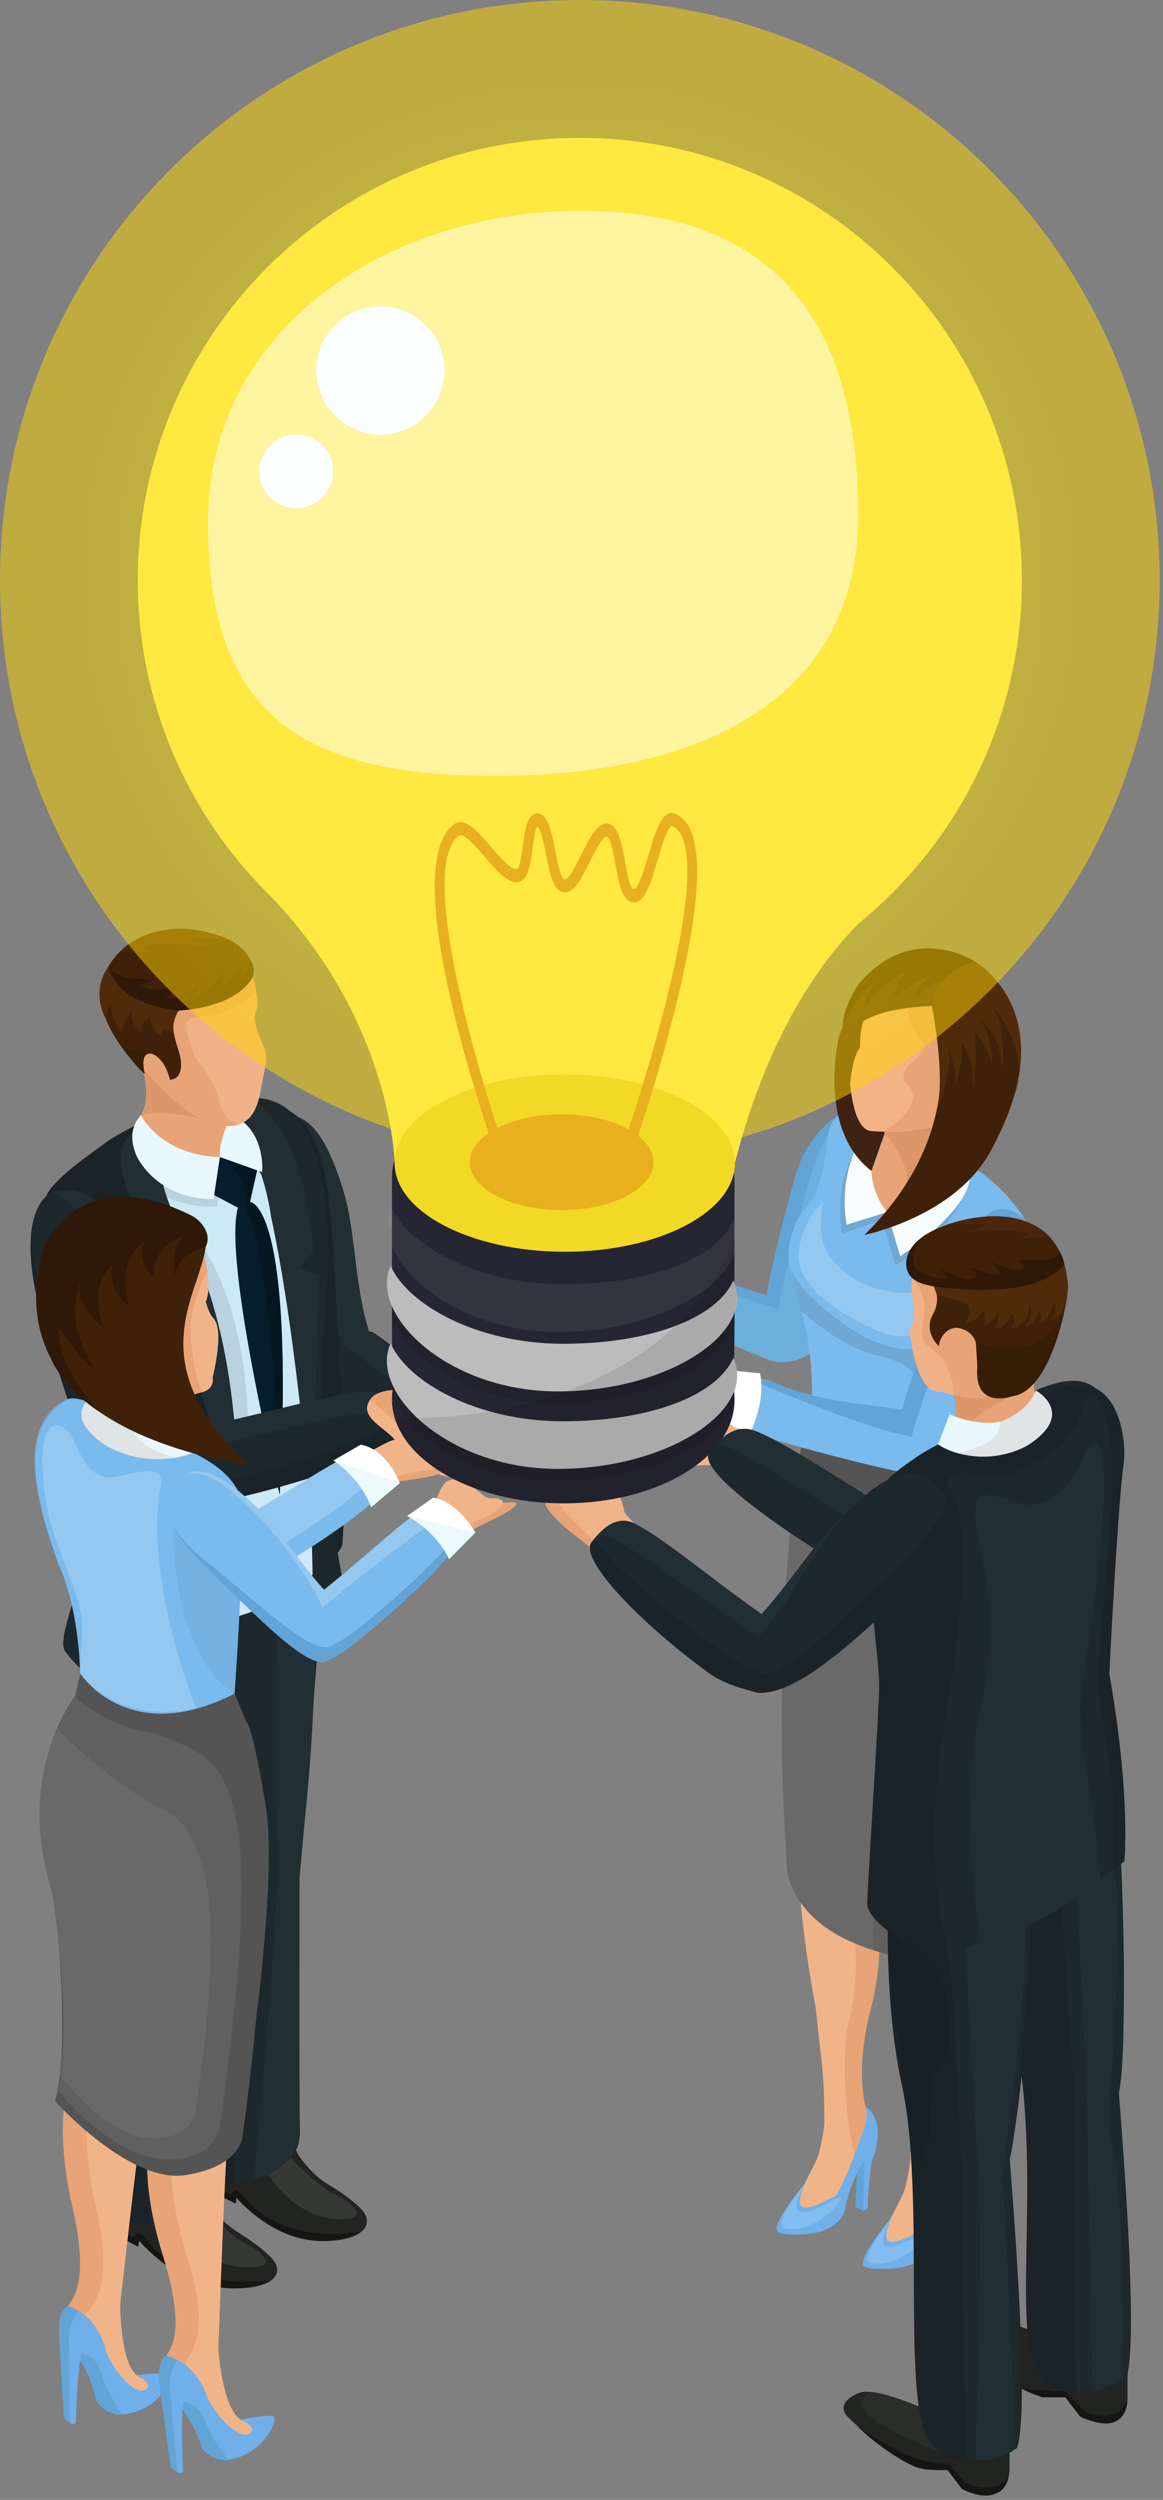 <svg xmlns="http://www.w3.org/2000/svg" width="182" height="391" viewBox="0 0 182 391" fill="none"><rect x="0" y="0" width="182" height="391" fill="#808080" stroke="none"/><g clip-path="url(#clip0_1_2)"><path d="M75.91 223.71C74.3 220.34 64.82 212.96 58.65 208.54C58.35 208.33 58.06 208.23 57.74 208.23C55.34 200.36 55.72 192.52 53.64 185.9C50.1 174.64 46.59 173.56 42.45 174.86C38.31 176.16 36.32 180.52 39.86 191.78C43.24 202.55 47.24 218.31 51.21 218.53C51.38 218.7 51.57 218.86 51.78 219.04C58.04 224.17 70.35 231.69 73.27 229.16C74.37 228.21 76.93 225.85 75.9 223.71H75.91Z" fill="#212E33"></path><path d="M39.87 191.78C43.25 202.55 47.25 218.31 51.22 218.53C51.39 218.7 51.58 218.86 51.79 219.04C57.01 223.32 66.44 229.25 71.12 229.64C71.91 228.59 72.46 227.33 71.88 226.13C70.27 222.76 60.79 215.38 54.62 210.96C54.32 210.75 54.03 210.65 53.71 210.65C51.31 202.78 51.69 194.94 49.61 188.32C46.34 177.91 43.09 176.2 39.35 177.04C37.61 179.49 37.4 183.97 39.86 191.79L39.87 191.78Z" fill="#1D282D"></path><path d="M16.93 338.98C16.93 338.98 15.2 345.9 15.97 348.43L21.62 351.38L21.79 350.46C21.79 350.46 26.89 356.82 34.36 357.72C41.83 358.62 45.5 355.91 42.1 352.76C38.7 349.62 36.67 349.2 34.62 347.03C32.56 344.86 31.67 343.54 31.67 341.82C31.67 340.1 16.94 338.98 16.94 338.98H16.93Z" fill="#222421"></path><path d="M15.96 348.44L21.61 351.39L21.78 350.47C21.78 350.47 31.23 361.55 42.43 356.67C42.43 356.67 28.82 358.78 22.52 349.69L21.62 349.19L20.85 350.01L15.78 347.11L15.96 348.45V348.44Z" fill="#151614"></path><path fill-rule="evenodd" clip-rule="evenodd" d="M32.01 344.86C32.01 344.86 35.77 349.76 38.49 350.94C41.21 352.12 42.53 354.27 40.7 354.48C38.88 354.7 33.45 355.63 25.84 347.65C25.84 347.65 28.35 347.3 32 344.86H32.01Z" fill="#363835"></path><path d="M32.03 332.46C32.03 332.46 30.66 339.45 31.47 341.95L36.88 344.64L37 343.72C37 343.72 42.02 349.84 49.06 350.42C56.1 350.99 59.44 348.12 56.14 345.12C52.83 342.12 50.91 341.8 48.91 339.72C46.91 337.65 46.02 336.37 45.95 334.65C45.89 332.93 32.03 332.45 32.03 332.45V332.46Z" fill="#222421"></path><path d="M31.47 341.95L36.88 344.64L37 343.72C37 343.72 46.27 354.37 56.6 349C56.6 349 43.92 351.72 37.67 342.91L36.81 342.45L36.12 343.29L31.25 340.62L31.47 341.95Z" fill="#151614"></path><path d="M31.28 247.35L31.48 338.25V338.31C31.48 338.46 31.5 338.61 31.52 338.75C31.52 338.8 31.54 338.84 31.55 338.88C31.55 338.92 31.56 338.95 31.57 338.99C31.58 339.04 31.59 339.08 31.6 339.13C31.63 339.25 31.67 339.36 31.72 339.47C31.72 339.5 31.77 339.58 31.79 339.61C31.83 339.67 31.85 339.74 31.89 339.81C31.95 339.91 32.13 340.14 32.14 340.15C32.27 340.31 33.41 341.06 33.44 341.08C33.47 341.09 34.22 341.32 34.23 341.33C34.33 341.35 34.42 341.37 34.53 341.38C34.62 341.4 35.75 341.49 35.85 341.49H36.08C36.08 341.49 37.33 341.37 37.5 341.34C37.57 341.32 37.64 341.32 37.71 341.31C37.74 341.29 38.36 341.16 38.64 341.09C38.68 341.09 38.73 341.07 38.78 341.06C38.78 341.06 40.1 340.64 40.15 340.61C40.2 340.59 41.58 340 41.75 339.91C41.84 339.87 44.32 338.39 44.7 338.1C47.59 335.91 46.8 333.33 46.8 331.31L46.86 293.84L51.09 240.53C53.17 240.65 51.09 240.5 51.09 240.53C51.12 239.53 48.67 238.65 47.86 238.04C45.45 236.21 40.06 237.34 35.79 240.56C32.88 242.75 31.26 245.36 31.28 247.38C31.28 247.37 31.28 247.36 31.28 247.35ZM31.36 248.05C31.36 248.05 31.37 248.1 31.36 248.09C31.36 248.08 31.36 248.06 31.36 248.05Z" fill="#192328"></path><path fill-rule="evenodd" clip-rule="evenodd" d="M45.53 337.56C45.53 337.56 50.02 342.23 52.74 343.4C55.46 344.58 56.78 346.73 54.96 346.95C53.14 347.17 47.29 347.89 41.75 339.91C41.75 339.91 41.87 340.01 45.53 337.56Z" fill="#363835"></path><path d="M47.76 243.42C46.43 278.67 46.32 270.88 45.37 293.11C45.37 293.11 44.36 330.49 45.78 337.05C45.78 337.05 42.46 340.88 36.54 341.43C36.54 341.43 37.71 301.06 37.41 290.57C37.12 280.09 36.91 260.44 36.91 260.44L35.94 250.32C35.94 250.32 46.04 245.14 47.76 243.42Z" fill="#1D282D"></path><path d="M49.99 243.42C48.66 278.67 48.78 272.58 46.85 293.84C46.85 293.84 46.8 326.92 46.94 333.74C46.94 333.74 46.97 338.99 39.71 340.8C39.71 340.8 43.66 301.03 43.37 290.55C43.08 280.07 43.37 240.55 43.37 240.55L38.59 248.51C38.59 248.51 48.27 245.14 49.99 243.42Z" fill="#212E33"></path><path fill-rule="evenodd" clip-rule="evenodd" d="M32.7 176.57C34.11 180 41.09 175.32 40.25 177.82C38.67 182.49 39.04 186.76 39.22 189.27C39.72 196.31 38.43 212.35 38.43 212.35C38.43 212.91 38.53 213.47 38.71 214L39.79 217.81C40.69 220.39 44.49 221.28 47.2 220.62L47.28 220.6C49.38 220.09 51.43 217.96 51.8 215.88C51.8 215.88 53.3 215.15 53.02 210.41C52.56 202.84 52.13 193.77 51.55 188.24C48.85 162.64 32.71 176.57 32.71 176.57H32.7Z" fill="#192328"></path><path fill-rule="evenodd" clip-rule="evenodd" d="M39.51 210.14C38.57 212.32 38.51 212.44 38.65 214.58C38.84 217.65 40.13 222.03 40.13 222.03L45.04 242.02C45.18 242.5 45.61 244.89 46.12 245.07C48.88 246.07 52.82 243.91 53.58 241.58C53.58 241.58 55.09 220.18 52.67 212.6C50.6 206.08 40.66 207.48 39.51 210.14Z" fill="#192328"></path><path d="M13.18 251.22L15.77 300.21L14.66 344.08V344.14C14.66 344.3 14.68 344.45 14.7 344.59C14.7 344.63 14.72 344.68 14.73 344.72C14.73 344.76 14.75 344.79 14.75 344.83C14.76 344.88 14.77 344.93 14.79 344.97C14.83 345.09 14.98 345.44 15 345.46C15.03 345.53 15.06 345.6 15.1 345.66C15.17 345.77 21.14 348.86 27.25 347.38C30.86 346.52 33.55 343 33.54 340.93L34.65 302.73L33.33 243.87C33.33 243.87 33.33 243.95 33.33 243.99C33.36 242.96 32.97 242.07 32.12 241.44C29.56 239.57 23.81 240.72 19.27 244.03C16.18 246.28 13.18 249.15 13.2 251.21L13.18 251.22ZM12.56 251.66C12.56 251.66 14.54 251.76 14.54 251.74C14.54 251.73 12.56 251.67 12.56 251.66Z" fill="#192328"></path><path d="M22.38 251.22L22.24 276.25L23.86 300.21C23.86 300.21 22.22 321.28 22.24 328.33C22.24 332.27 23.22 344.08 23.22 344.08V344.14C23.22 344.3 23.22 344.45 23.24 344.59C23.24 344.63 23.25 344.68 23.26 344.72C23.26 344.76 23.26 344.79 23.26 344.83C23.27 344.88 23.27 344.93 23.28 344.97C23.3 345.09 23.4 345.44 23.4 345.46V347.77C23.4 347.66 25.51 348.77 30.73 346.01C32.71 344.97 33.99 343 33.99 340.94L34.62 302.74L33.86 243.88C33.86 243.88 33.86 243.96 33.86 244C33.88 242.97 33.66 242.08 33.17 241.45C31.71 239.58 28.42 240.73 25.83 244.04C24.06 246.29 22.35 249.16 22.36 251.22H22.38ZM22.03 251.66C22.03 251.66 23.16 251.76 23.16 251.74C23.16 251.73 22.03 251.67 22.03 251.66Z" fill="#1D282D"></path><path d="M28.82 246.71C28.82 246.71 29.88 262.1 29.91 268.73C29.95 275.56 30.63 294.18 30.41 301.82C30.09 313.22 30.64 346.16 30.64 346.16C30.64 346.04 34.65 343.94 34.35 342.32C34.35 342.32 35.03 310.92 34.58 299.75C34.4 295.15 34.38 282.29 34.38 282.29L34.65 244.51C35.91 244.63 34.65 244.48 34.65 244.51C34.65 243.48 32.48 242.07 32.15 241.44C31.16 239.57 28.94 240.72 27.2 244.03C26 246.28 26.78 246.4 28.82 246.7C32.79 242.18 26 246.28 28.82 246.7V246.71ZM24.61 251.66C24.61 251.66 25.38 251.76 25.38 251.74C25.38 251.73 24.62 251.67 24.61 251.66Z" fill="#212E33"></path><path d="M38.09 173.07C38.09 173.07 51.16 167.33 50.28 209.9C50.28 209.9 49.99 235.32 52.01 241.36C54.12 247.65 52.9 245.68 51.69 243.89C50.6 242.3 49.38 251.59 29.11 254.59C22.62 255.55 21.15 262.86 13.1 260.58C13.1 260.58 10.76 258.55 10.76 256.41C10.76 252 18.15 234.04 16.19 221.48C14.4 210.03 7.35 196.85 9.23 189.62C9.23 189.62 20.26 176 38.09 173.07Z" fill="#CDE9F5"></path><path d="M29.62 175.37C29.62 175.37 45.17 176.67 47.18 206.1C48.9 231.26 49.03 252.33 49.03 256.36C49.03 256.36 52.8 254.71 54.21 253.29C55.63 251.87 48.92 233.82 50.64 207.76C50.64 207.76 57.18 158.1 29.62 175.37Z" fill="#1D282D"></path><path d="M32.08 170.89C32.08 170.89 46.48 165.97 49.04 195.66L46.86 198.32L50 199.59C50 199.59 49.21 218.68 48.83 239.01C48.83 239.01 46.6 209.54 42.42 190.31C42.42 190.31 40.8 176.31 32.08 170.89Z" fill="#212E33"></path><path d="M25.01 176.39C25.01 176.39 25.62 176.26 24.94 176.71C21.81 178.76 22.18 187.5 29.25 197.59C29.25 197.59 43.6 237.54 32.46 265.63C32.46 265.63 18.46 269.36 10.2 258.29C8.43 255.93 14.88 244.04 15.47 231.67C16.07 219.3 13.19 212.74 6.91 194.43C6.91 194.43 6.09 186.65 16.84 180.95C23.53 177.41 24.99 176.39 24.99 176.39H25.01Z" fill="#1D282D"></path><path d="M29.26 197.59C29.26 197.59 43.61 237.54 32.47 265.63C32.47 265.63 32.31 265.67 32.05 265.73C28.06 264.91 23.62 262.87 20.16 258.23C18.4 255.87 21.28 244.04 21.87 231.67C22.46 219.3 15.68 204.09 9.4 185.78C9.4 185.78 20.94 174.27 37.62 170.89C36.53 174.49 8.91 173.52 29.26 197.59Z" fill="#1D282D"></path><path d="M16.81 178.52C14.6 180.15 8.02 184.61 7.17 187.22C5.82 191.37 14.04 195.8 26.94 217.64C33.1 228.08 31.68 246.26 21.4 265.6C21.4 265.6 26.85 267.34 32.45 265.73C32.45 265.73 43.71 235.14 32.45 210.77C20.01 183.87 28.22 174.78 28.22 172.32C28.22 172.32 18.61 177.19 16.8 178.52H16.81Z" fill="#192328"></path><g opacity="0.1"><path d="M35.34 182.25L33.93 188.73C33.93 188.73 24.37 189.34 22.18 182.82L23.39 183.91L35.34 182.25Z" fill="black"></path></g><path d="M33.94 180.97L41.04 183.32C41.04 183.32 41.87 173.71 32.32 173.71L33.94 180.97Z" fill="#E9F8FD"></path><path d="M40.23 183.05L38.64 189.63L33.22 186.77L34.41 180.98L40.23 183.05Z" fill="#051D2D"></path><path d="M38.29 187.23C38.29 187.23 45.08 191.6 43.78 233.82C43.78 233.82 33 189.77 38.29 187.23Z" fill="#051D2D"></path><g opacity="0.1"><path d="M25.76 187.99C25.76 187.99 36.92 224.39 35.93 251.69C35.93 251.69 47.17 206.1 25.76 187.99Z" fill="black"></path></g><path d="M25.53 175.04C14.31 178.52 18.86 182.12 27.95 207.89H31L29.26 211.71C29.26 211.71 36.76 230.69 36.64 244.52C36.64 244.52 39.74 218.31 30.81 196.87C30.81 196.87 22.01 183.78 25.54 175.05L25.53 175.04Z" fill="#212E33"></path><path d="M36.36 173.9C36.36 173.9 34.1 178.67 34.41 180.98C34.41 180.98 27.7 185.23 21.81 174.71C21.81 174.71 24.65 172.28 21.01 162.81L36.35 173.91L36.36 173.9Z" fill="#E8A476"></path><path d="M34.41 180.98L33.42 187.53C33.42 187.53 25.88 188.02 21.77 181.53C21.77 181.53 19.17 177.49 22.07 174.41C22.07 174.41 25.09 180.69 34.41 180.98Z" fill="#E9F8FD"></path><path d="M34.53 175.78C34.53 175.78 26.13 173.12 22.08 174.41C22.08 174.41 23.78 172.66 22.28 166.98C22.28 166.98 17.38 162.67 18.43 154.95C18.43 154.95 19.14 148.01 26.03 147.19C26.03 147.19 16.29 163.27 34.54 175.79L34.53 175.78Z" fill="#DB9669"></path><path d="M40.27 157.27C40.29 158.36 39.02 158.6 40.94 162.92C42.13 165.59 41.68 165.66 40.82 170.42C40.33 173.12 39.12 178.85 30.69 174.6C30.69 174.6 22.4 168.66 19.91 163.48C17.42 158.3 17.54 153.1 21.67 148.79C21.67 148.79 39.96 141.44 40.28 157.27H40.27Z" fill="#F1B287"></path><path fill-rule="evenodd" clip-rule="evenodd" d="M40.11 155.15C40.11 155.15 36.38 158.19 33.05 158.82C33.05 158.82 29.13 158.82 29.13 160.28C29.13 160.91 29.97 164.94 31.03 166C32.09 167.06 34.18 170.97 34.18 171.72C34.18 172.47 35.41 175.85 37.46 175.85C37.46 175.85 32.31 177.99 24.77 169.62C24.77 169.62 18.63 163.49 18.63 162.26C18.63 161.03 26.24 156.7 28.34 155.8C30.44 154.9 39.2 151.5 39.2 151.5C39.2 151.5 40.03 154.47 40.11 155.15Z" fill="#E8A476"></path><path d="M39.66 151.96C39.87 154.9 33.33 156.77 29 157.68C27.37 158.02 26.26 159.41 27.84 164.02C29.43 168.63 26.7 169.31 26.5 168.48C25.58 164.72 21.5 161.86 22.63 167.93C22.63 167.93 13.49 159.46 16.25 152.63C18.06 148.15 23.49 143.23 34.26 146.31C36.13 146.85 39.41 148.64 39.65 151.97L39.66 151.96Z" fill="#3F210A"></path><path d="M27.84 164.02C29.43 168.88 26.58 168.88 26.58 168.88C25.68 164.45 21.43 162.86 22.64 167.93C22.64 167.93 13.5 159.46 16.26 152.63C17.08 150.6 18.65 148.49 21.12 147.06C15.77 157.07 25.44 156.27 27.94 158.05C26.97 158.75 26.69 160.5 27.84 164.02Z" fill="#3F210A"></path><path d="M27.2 161.6C27.2 161.6 25.18 159.97 25.18 162.06C25.18 162.06 23.52 161.14 23.52 159.18C23.52 159.18 22.05 159.41 22.05 161.48C22.05 161.48 20.2 159.92 20.71 158.1C20.71 158.1 19.12 159.77 19.12 161.6C19.12 161.6 16.99 158.85 17.46 157.06C17.46 157.06 16.67 157.2 16.67 159.56C16.67 159.56 13.94 155.35 17.04 151.08C17.04 151.08 17.1 156.48 27.95 158.05C27.95 158.05 26.78 159.89 27.2 161.6Z" fill="#4F2B0C"></path><path d="M23.51 164.78C23.51 164.78 19.5 164.84 18.25 162.58C18.25 162.58 21.42 167.16 22.64 167.92C22.64 167.92 21.61 164.77 23.51 164.77V164.78Z" fill="#361D07"></path><path d="M17.03 151.08C17.03 151.08 17.34 156.86 27.94 158.05C27.94 158.05 36.85 157.8 39.54 152.78C39.54 152.78 40.11 151.4 39.1 149.99C39.1 149.99 39.12 152.39 37.62 153.06C37.62 153.06 38.19 151.65 37.62 151.08C37.62 151.08 36.79 153.3 34.91 154.02C34.91 154.02 35.4 153 34.52 152.12C34.52 152.12 33.38 155.28 29.95 156.08C29.95 156.08 31.03 155.12 31.03 154.02C31.03 154.02 28.13 156.62 25.85 156.01C25.85 156.01 27.71 155.11 27.71 154.02C27.71 154.02 23.96 155.65 21.75 154.02C21.75 154.02 22.86 154.17 23.97 153.06C23.97 153.06 18.16 153.67 17.04 151.08H17.03Z" fill="#301808"></path><path d="M18.63 149.02C18.63 149.02 24.98 141.91 36.36 147.21C36.36 147.21 31.61 146.57 29.99 146.57C28.37 146.57 31.29 147.51 32.8 147.87C34.31 148.22 28.37 147.62 26.35 147.62C24.33 147.62 20.78 148.3 23.28 148.68C25.78 149.06 19.06 148.6 18.63 149.02Z" fill="#4C260C"></path><path d="M34.41 180.98L40.23 183.06L39.13 188C39.13 188 46.15 187.87 43.78 233.83C43.78 233.83 42.88 198.29 38.65 189.64C38.65 189.64 38.91 183.22 34.42 180.99L34.41 180.98Z" fill="#041721"></path><path d="M57.98 217.65C53.06 217.42 38.96 221.95 27.51 223.91C24.59 215.64 25.09 205.63 22.26 198.98C17.3 187.29 13 185.5 8.6 186.35C6.77 186.7 1.58 191.17 7.68 209.82C11.24 220.71 14.82 233.51 18.51 234.64C19.2 236.18 20.89 236.87 25.88 236.32C37.36 235.06 62.66 227.9 62.14 223.94C61.95 222.45 61.65 217.83 57.97 217.65H57.98Z" fill="#212E33"></path><path d="M7.67 209.82C11.23 220.71 14.81 233.51 18.5 234.64C19.19 236.18 20.88 236.87 25.87 236.32C37.08 235.09 61.4 228.26 62.12 224.24C61.52 222.63 60.41 221.17 58.26 221.06C52.79 220.8 37.12 225.84 24.38 228.01C21.14 218.81 21.69 207.69 18.55 200.3C14.8 191.47 11.39 187.72 8.06 186.52C5.96 187.54 2.07 192.71 7.66 209.81L7.67 209.82Z" fill="#192328"></path><path d="M58.27 221.07C52.8 220.81 37.13 225.85 24.39 228.02C21.15 218.82 21.7 207.7 18.56 200.31C14.81 191.48 11.4 187.73 8.07 186.53C6.9 187.1 5.17 188.96 4.84 193.47C5.04 196.77 5.85 201.06 7.66 206.6C11.22 217.49 14.8 230.29 18.49 231.42C19.18 232.95 20.87 233.65 25.86 233.11C35.84 232.01 56.23 226.47 61.06 222.44C60.41 221.68 59.51 221.14 58.25 221.08L58.27 221.07Z" fill="#1D282D"></path><path d="M67.44 219.26C67.4 218.93 67.48 218.66 67.39 218.33C65.16 217.19 59.68 216.8 58.13 218.65C55.75 221.49 60.15 223.16 61.8 225.22C65.71 230.11 68.53 231.35 74.96 231.35L67.44 219.25V219.26Z" fill="#F1B488"></path><path d="M67.39 218.33C65.16 217.19 59.68 216.8 58.13 218.65C58.08 218.71 58.04 218.77 58 218.83C58.94 220.08 60.84 221.15 61.8 222.35C65.32 226.75 67.96 228.2 73.15 228.44L67.43 219.25C67.39 218.92 67.47 218.65 67.38 218.32L67.39 218.33Z" fill="#E8A476"></path><path d="M59.31 231.12C59.14 231.3 60.69 232.4 60.3 232.41C61.74 231.32 68.66 231.42 70.51 229.63C71.65 228.52 68.37 229.21 67.97 227.96C67.74 227.25 65.8 225.79 65.21 225.35C64.37 224.73 62.72 225.4 61.94 225.55C61.04 225.74 58.88 226.86 57.99 227.26C56.49 227.92 55.83 229.38 57.55 231.02C58.05 231.5 58.91 231.92 59.31 231.13V231.12Z" fill="#E8A476"></path><path d="M59.22 230.41C59.06 230.58 60.6 231.65 60.22 231.65C61.61 230.65 68.88 229.61 70.51 229.11C71.98 228.66 68.47 228.28 68.04 227.09C67.8 226.42 66.43 225.45 65.84 225.02C65.01 224.41 62.47 225.05 61.71 225.18C60.82 225.34 58.24 226.9 57.38 227.26C55.92 227.86 55.77 228.7 57.5 230.28C58 230.74 58.85 231.16 59.23 230.41H59.22Z" fill="#F1B488"></path><path d="M71.4 240.84C72.92 239.37 78.98 237.11 80.55 235.64C81.67 234.59 79.14 235.04 78.45 235.09C76.55 235.23 75.17 233.07 73.37 232.31C72.41 231.91 70.56 231.5 69.7 232.29C68.98 232.96 67.96 234.9 68.05 235.86C68.11 236.49 69.49 236.51 69.4 237.14C69.35 237.51 68.98 238.12 69.05 238.48C69.27 239.63 70.04 240.76 71.21 241.19L71.4 240.83V240.84Z" fill="#E8A476"></path><path d="M70.89 240.19C72.25 238.7 77.01 237.18 78.41 235.69C79.41 234.63 77.76 234.27 77.16 234.35C75.51 234.54 74.39 232.47 72.86 231.79C72.04 231.43 70.46 231.08 69.69 231.89C69.04 232.57 68.11 234.5 68.15 235.44C68.18 236.06 69.38 236.03 69.28 236.64C69.22 237.01 68.89 237.61 68.94 237.96C69.09 239.08 69.72 240.16 70.72 240.54L70.89 240.18V240.19Z" fill="#F1B488"></path><path d="M16.12 233.96C24.87 238.92 36.2 245.99 37.95 242.9C38.61 241.74 40.81 236.13 37.95 234.64C31.25 231.14 26.51 225.82 21.04 222.73C12.28 217.78 9.52 219.06 7.77 222.15C6.02 225.24 7.37 229.02 16.13 233.97L16.12 233.96Z" fill="#7BBAEC"></path><path d="M42.09 246.01C50.76 241.01 62.99 232.77 61.36 230.06C60.75 229.04 59.09 225.77 56.13 226.94C51.48 228.8 44.37 234 35.25 238.94C33.26 240.02 31.8 243.3 33.43 246.01C35.05 248.73 35.96 249.54 42.09 246.01Z" fill="#7BBAEC"></path><g opacity="0.2"><path d="M56.13 226.94C51.48 228.8 44.37 234 35.25 238.94C33.43 239.92 32.05 242.75 33.08 245.31C34.31 246.59 35.95 246.42 40.62 243.73C48.99 238.9 60.68 231.06 60.01 228.09C59.12 227.09 57.84 226.27 56.13 226.95V226.94Z" fill="white"></path></g><path d="M14.1 304.06C14.1 304.06 14.93 311.52 12.78 318.11C11.12 323.2 7.97 330.48 11.31 345.05C14.64 359.62 10.11 360.1 10.09 361.76C10.06 363.42 18.08 366.86 18.08 366.86C18.08 366.86 21.33 337.52 22.42 330.12C23.43 323.25 25.26 314.69 25.37 307.3C25.47 299.92 14.11 304.05 14.11 304.05L14.1 304.06Z" fill="#E8A476"></path><path d="M25.36 307.31C25.25 314.7 23.42 323.26 22.41 330.13C21.47 336.56 18.89 359.51 18.23 365.45C16.1 364.34 13.22 363.44 13.24 362.55C13.27 360.89 18.38 359.91 15.04 345.34C11.7 330.76 14.85 323.49 16.51 318.4C18.66 311.81 17.83 304.34 17.83 304.34C17.83 304.34 20.17 303.5 22.71 303.25C24.26 303.77 25.39 304.95 25.36 307.3V307.31Z" fill="#F1B488"></path><path d="M18.92 354.71C18.92 354.71 17.74 371.28 22.48 371.99C23.16 372.09 23.01 372.83 23.83 372.84C23.83 372.84 21.34 378.03 16.07 368.44C11.49 360.12 18.92 354.71 18.92 354.71Z" fill="#F1B488"></path><path d="M24.03 375.73C24.03 375.73 18.3 380.13 15.1 375.47C15.1 375.47 14.4 371.87 12.15 368.46C12.15 368.46 8.23 367.28 10.21 362.95C10.21 362.95 10.43 360.14 12.87 361.78C14.37 362.8 16 365.26 16.49 367.39C16.98 369.52 21.15 375.49 23.04 373.5C23.47 373.05 22.55 371.84 21.25 371.5C21.25 371.5 26.85 370.77 26.79 371.61C26.66 373.31 24.71 375.17 24.04 375.72L24.03 375.73Z" fill="#70AFE9"></path><path d="M11.44 367.99C11.44 367.99 13.83 369.85 15.1 375.48C15.1 375.48 16.49 377.85 19.2 377.65C19.2 377.65 16.76 374.52 15.98 371.49C15.24 368.64 13.62 368.25 11.75 367.73L11.46 367.98L11.44 367.99Z" fill="#63A4D6"></path><path d="M9.39 362.26L13.59 364.24C12.09 367.72 11.85 378.97 11.85 378.97L11.37 379.17L10.92 378.89L9.39 362.26Z" fill="#70AFE9"></path><path d="M10.92 378.89L10.83 367.5C10.83 367.5 9.43 364.61 9.25 364.19C9.07 363.78 10.01 378.17 10.01 378.17L10.93 378.89H10.92Z" fill="#63A4D6"></path><path d="M12.32 361.49C12.32 361.49 10.39 363.22 10.83 367.5L9.35 365.61C9.35 365.61 8.73 362.21 10.42 360.76C10.76 360.47 11.77 361.18 12.32 361.49Z" fill="#63A4D6"></path><path d="M25.15 311.76C25.15 311.76 26.55 319.14 24.91 325.87C23.64 331.07 21.06 338.57 25.51 352.84C29.95 367.11 25.47 367.94 25.57 369.6C25.68 371.26 33.93 374.07 33.93 374.07C33.93 374.07 34.92 344.56 35.43 337.11C35.91 330.18 37.08 321.51 36.62 314.13C36.16 306.75 25.14 311.75 25.14 311.75L25.15 311.76Z" fill="#E8A476"></path><path d="M36.63 314.13C37.09 321.5 35.92 330.17 35.44 337.11C34.99 343.59 34.19 366.67 33.98 372.65C31.77 371.71 28.84 371.03 28.78 370.15C28.68 368.49 33.7 367.12 29.26 352.85C24.81 338.58 27.4 331.08 28.67 325.88C30.3 319.14 28.9 311.77 28.9 311.77C28.9 311.77 31.17 310.74 33.68 310.31C35.27 310.71 36.48 311.8 36.63 314.14V314.13Z" fill="#F1B488"></path><path d="M33.84 361.88C33.84 361.88 33.94 378.49 38.71 378.84C39.4 378.89 39.31 379.64 40.13 379.58C40.13 379.58 38.05 384.94 32.05 375.79C26.85 367.84 33.84 361.88 33.84 361.88Z" fill="#F1B488"></path><path d="M40.54 382.46C40.54 382.46 35.16 387.29 31.62 382.89C31.62 382.89 30.64 379.36 28.14 376.13C28.14 376.13 24.14 375.25 25.78 370.79C25.78 370.79 25.78 367.96 28.34 369.42C29.92 370.32 31.72 372.65 32.38 374.74C33.03 376.83 37.65 382.45 39.38 380.33C39.77 379.84 38.76 378.71 37.43 378.47C37.43 378.47 42.96 377.31 42.96 378.15C42.96 379.86 41.16 381.86 40.53 382.46H40.54Z" fill="#70AFE9"></path><path d="M27.4 375.7C27.4 375.7 29.93 377.37 31.63 382.88C31.63 382.88 33.19 385.14 35.88 384.74C35.88 384.74 33.2 381.81 32.19 378.85C31.24 376.06 29.59 375.8 27.69 375.43L27.41 375.71L27.4 375.7Z" fill="#63A4D6"></path><path d="M24.92 370.14L29.26 371.79C28.03 375.37 28.65 386.6 28.65 386.6L28.19 386.84L27.72 386.6L24.92 370.14Z" fill="#70AFE9"></path><path d="M27.72 386.61L26.75 375.25C26.75 375.25 25.13 372.48 24.92 372.08C24.71 371.68 26.75 385.96 26.75 385.96L27.72 386.61Z" fill="#63A4D6"></path><path d="M27.78 369.15C27.78 369.15 25.99 371.03 26.75 375.25L25.13 373.48C25.13 373.48 24.25 370.14 25.83 368.56C26.15 368.24 27.21 368.87 27.78 369.14V369.15Z" fill="#63A4D6"></path><path d="M36.23 271.35C36.23 271.35 27.94 273.37 26.46 273.13C21.74 272.35 15.85 271.07 12.52 267.36C12.52 267.36 2.74 278.11 8.64 297.84C8.64 297.84 11.13 319.92 8.64 328.63C8.64 328.63 20.2 341.52 28.95 340.19C37.69 338.86 37.94 334.18 37.94 334.18C37.94 334.18 42.69 301.35 40.44 287.93C38.19 274.51 36.23 271.35 36.23 271.35Z" fill="#545454"></path><path d="M36.23 271.35C36.23 271.35 27.94 273.37 26.46 273.13C21.74 272.35 15.85 271.07 12.52 267.36C12.52 267.36 2.74 278.11 8.64 297.84C8.64 297.84 11.13 319.92 8.64 328.63C8.64 328.63 20.2 341.52 28.95 340.19C37.69 338.86 37.94 334.18 37.94 334.18C37.94 334.18 42.69 301.35 40.44 287.93C38.19 274.51 36.23 271.35 36.23 271.35Z" fill="#545454"></path><path d="M29.1 225.64C29.1 225.64 18.04 223.23 15.58 220.83L12.61 223.09C12.61 223.09 17.91 232.68 32.48 229.91C32.48 229.91 29.81 228.27 29.09 225.65L29.1 225.64Z" fill="#F7FCFC"></path><path d="M10.18 219.04C6 222.16 2.64 227 9.21 244.79C9.21 244.79 12.58 251.29 12.58 263.92C12.58 263.92 25.21 277.86 36.53 267.54C36.53 267.54 38.39 242.66 37.73 234.85C37.73 234.85 37.73 230.14 28.22 226.33C22.47 224.02 12.66 217.18 10.19 219.03L10.18 219.04Z" fill="#7BBAEC"></path><g opacity="0.7"><path d="M32.48 269.96C32.48 269.96 31.12 263.71 28 253.41C26.65 248.93 20.33 226.65 34.86 230.4C36.58 230.85 22.69 222.23 12.32 218.85C10.22 218.16 2.94 221.42 6.29 234.84C7.37 239.16 8.46 241.88 11.01 249.07C12.44 253.1 12.58 254.89 12.58 263.92C12.58 263.92 22.54 275.68 32.48 269.95V269.96Z" fill="#7BBAEC"></path></g><path d="M38.53 269.28C38.53 269.28 27.76 271.15 26.29 270.9C21.57 270.13 15.68 268.84 12.35 265.13C12.35 265.13 2.57 275.88 8.47 295.61C8.47 295.61 11.49 318.23 8.99 326.95C8.99 326.95 20.03 339.29 28.77 337.96C37.52 336.63 37.75 331.96 37.75 331.96C37.75 331.96 43.82 295.75 41.57 282.33C39.32 268.9 38.53 269.27 38.53 269.27V269.28Z" fill="#545454"></path><path d="M34.47 331.96C34.47 331.96 34.35 337.84 26.18 337.73C17.51 337.62 9.05 326.95 9.05 326.95C11.73 318.24 8.18 296.06 8.18 296.06C1.86 276.33 12.58 264.11 12.58 264.11C16.16 267.82 23.85 271.06 29.37 273.19C32.53 274.96 35.46 276.29 37.15 285.7C39.55 299.12 34.47 331.96 34.47 331.96Z" fill="#606060"></path><g opacity="0.3"><path d="M30.69 329.32C30.69 329.32 30.8 334.54 23.89 334.45C16.56 334.36 9.37 324.57 9.37 324.57C10.72 317.8 8.95 300.93 8.95 300.93C2.72 278.43 9.11 270.6 9.11 270.6C12.13 273.73 21.15 281.31 25.83 283.12C28.51 284.62 30.98 287.2 32.41 295.16C32.91 297.94 33.06 301.42 33 305.08C32.84 316.34 30.7 329.33 30.7 329.33L30.69 329.32Z" fill="#7F7E7E"></path></g><path d="M38.53 269.28C38.53 269.28 23.84 275.94 11.73 265.39L12.57 261.75C12.57 261.75 20.02 273.46 36.72 264.88L38.53 269.28Z" fill="#545454"></path><path d="M31.71 195.73C31.71 195.73 33.37 200.67 32.21 203.63C32.21 203.63 32.71 205.45 33.29 206.06C33.87 206.67 34.95 208.16 33.29 215.43C33.29 215.43 34.2 219.86 25.34 216.83C16.46 213.8 13.48 211.88 12.82 208.67C12.16 205.45 11.41 199.94 12.16 197.49C12.9 195.04 15.64 192.76 17.46 191.98C19.28 191.19 23.1 190.49 25.66 191.19C28.23 191.89 31.13 193.43 31.71 195.74V195.73Z" fill="#F1B488"></path><path d="M27.41 222.01C27.41 222.01 23.33 226.37 16.17 220.89L16.5 218.8V217.64L18.47 206.28C18.47 206.28 21.34 213.97 23.15 216.01C23.92 216.88 27.1 218.56 27.1 218.56C27.1 218.56 26.62 220.24 27.41 222V222.01Z" fill="#F1B488"></path><path d="M29.22 222.4L30.66 226.98C30.66 226.98 23.82 230.85 15.45 224.66C14.13 223.68 10.4 221.96 15.62 218.3C15.62 218.3 18.03 225.5 29.22 222.4Z" fill="#E9F6FA"></path><path d="M15.68 217.71C15.68 217.71 8.64 220.55 16.3 225.92C16.3 225.92 21.05 229.12 27.29 227.96C27.29 227.96 20.15 226.14 21.03 222.81C21.03 222.81 16.82 221.22 15.69 217.7L15.68 217.71Z" fill="#DFE4E5"></path><path d="M32.25 194.09C32.04 201.76 21.01 212.44 38.86 229.09C38.86 229.09 15.93 226.42 8.37 213.37C7.41 211.72 0.07 189.17 18.3 188.51C22.05 188.38 32.37 189.49 32.24 194.08L32.25 194.09Z" fill="#3F210A"></path><g opacity="0.2"><path d="M30.66 267.16C30.66 267.16 22.47 246.93 25.13 232.39C25.4 230.9 25.32 229.1 19.3 230.76C12.92 232.52 12.66 225.88 10.44 223.66C8.22 221.44 4.86 223.66 7.74 237.47C8.53 241.25 11.19 246.42 12.47 251.33C13.44 255.05 12.43 258.51 12.56 261.75C12.56 261.75 18.1 269.95 30.65 267.16H30.66Z" fill="white"></path></g><path d="M31.92 196.43C31.92 196.43 32.4 198.01 32.4 198.92C32.4 198.92 29.83 203.61 29.83 207.97C29.83 209.56 30.49 216.43 31.76 217.7L28.17 218.72C28.17 218.72 31.8 218.46 28.61 217.27C28.61 217.27 26.4 197.85 31.91 196.42L31.92 196.43Z" fill="#E8A476"></path><path d="M32.25 194.09C32.07 200.76 23.72 209.7 33.26 222.87C25.95 220.84 15.97 216.75 11.46 208.96C10.85 207.9 7.58 198.15 10.23 191.18C12.08 189.66 14.68 188.65 18.31 188.52C22.06 188.39 32.38 189.5 32.25 194.09Z" fill="#3F210A"></path><path d="M32.18 195C32.18 195 27.41 196.19 27.41 199.76C27.41 199.76 26.49 195.59 28.62 193.46C28.62 193.46 24 194.44 24 199.76C24 199.76 21.41 197.52 22.49 194.27C22.49 194.27 18.07 196.8 20.22 204.38C20.22 204.38 16.57 201.77 17.67 197.89C17.67 197.89 13.74 200.2 16.18 207.7C16.18 207.7 11.6 204.26 12.61 200.64C12.61 200.64 9.72 205.8 14.56 213.82C14.56 213.82 12.92 213.26 9.22 207.56C9.22 207.56 8.38 213.36 15.57 220.8C15.57 220.8 1.45 212.83 6.91 194.94C6.91 194.94 12.61 181.31 30.1 190.19C31.26 190.78 33.27 192.91 32.19 194.98L32.18 195Z" fill="#301808"></path><g opacity="0.05"><path d="M27.12 234.38C27.12 234.38 25.5 257.74 36.72 264.87L37.87 244.7L27.12 234.38Z" fill="black"></path></g><path d="M72.68 237.68C71.91 236.77 69.76 233.8 67.02 235.43C63.16 237.74 57.74 243.03 50.71 248.67C46.72 244.23 43.87 239.34 40.18 235.76C32.95 228.76 29.96 229.31 27.49 231.86C25.02 234.42 25.37 238.41 32.61 245.4C39.83 252.4 49.02 262.1 51.49 259.55C51.49 259.55 51.51 259.53 51.51 259.52C52.61 259.13 54.06 258.18 56.17 256.47C63.94 250.17 74.72 240.1 72.68 237.68Z" fill="#7BBAEC"></path><path d="M72.65 237.68C71.89 236.77 69.73 233.8 66.99 235.42C63.12 237.73 57.71 243.03 50.68 248.67C46.69 244.23 43.84 239.34 40.14 235.76C32.91 228.76 29.92 229.31 27.45 231.86C24.98 234.42 25.33 238.41 32.56 245.4C39.78 252.4 48.97 262.1 51.44 259.55C51.44 259.55 51.46 259.53 51.46 259.52C52.56 259.13 54.01 258.18 56.12 256.47C63.89 250.17 74.67 240.1 72.63 237.68H72.65Z" fill="#63A4D6"></path><path d="M72.68 237.68C71.91 236.77 69.76 233.8 67.02 235.43C63.16 237.74 57.74 243.03 50.71 248.67C46.72 244.23 43.87 239.34 40.18 235.76C32.95 228.76 29.96 229.31 27.49 231.86C27.19 232.17 26.94 232.5 26.73 232.85C26.77 235.28 28.57 238.54 33.22 243.04C40.45 250.04 49.63 259.74 52.1 257.19C52.1 257.19 52.12 257.17 52.12 257.16C53.22 256.77 54.67 255.82 56.78 254.11C62.78 249.25 70.55 242.15 72.86 238.04C72.82 237.91 72.76 237.79 72.68 237.68Z" fill="#7BBAEC"></path><g opacity="0.2"><path d="M72.68 237.68C71.91 236.77 69.76 233.8 67.02 235.43C63.16 237.74 57.74 243.03 50.71 248.67C46.72 244.23 43.87 239.34 40.18 235.76C32.95 228.76 29.96 229.31 27.49 231.86C27.19 232.17 26.94 232.5 26.73 232.85C26.77 235.28 28.57 238.54 33.22 243.04C40.45 250.04 49.63 259.74 52.1 257.19C52.1 257.19 52.12 257.17 52.12 257.16C53.22 256.77 54.67 255.82 56.78 254.11C62.78 249.25 70.55 242.15 72.86 238.04C72.82 237.91 72.76 237.79 72.68 237.68Z" fill="white"></path></g><path d="M26.72 232.86C25.13 234.39 25.13 238.52 32.4 244.31C40.27 250.58 49.62 259.74 52.09 257.19C52.09 257.19 52.11 257.17 52.11 257.16C53.21 256.77 54.66 255.82 56.77 254.11C62.77 249.25 70.54 242.15 72.85 238.04C72.85 238.02 72.83 238.01 72.82 237.99C71.66 236.86 70.76 236.33 68.76 237.52C64.59 240.01 57.99 245.32 50.41 251.4C49.02 247.76 43.91 240.52 39.92 236.67C34.43 231.36 31.05 228.95 27.95 231.41C27.79 231.55 27.63 231.71 27.47 231.87C27.17 232.18 26.92 232.51 26.71 232.86H26.72Z" fill="#7BBAEC"></path><path d="M63.74 237.1C63.74 237.1 69.25 240.04 70.26 243.86L74.4 239.67C74.4 239.67 71.61 234.78 67.78 234.24L63.74 237.09V237.1Z" fill="white"></path><path d="M63.74 237.1L74.41 239.68L70.27 243.87C70.27 243.87 68.68 239.88 63.75 237.11L63.74 237.1Z" fill="#EDFAFC"></path><path d="M52.17 228.42C52.17 228.42 57.4 231.84 58.06 235.75L62.56 231.96C62.56 231.96 60.64 226.7 56.45 225.95L52.16 228.43L52.17 228.42Z" fill="white"></path><path d="M52.17 228.42L62.56 231.95L58.06 235.74C58.06 235.74 56.84 231.62 52.17 228.41V228.42Z" fill="#EDFAFC"></path><path d="M136.67 173.19C133.36 172.19 126.81 175.81 124.51 183.78C123.25 188.15 121.11 196.09 119.98 202.55C116.19 201.44 111.38 199.92 107.32 197.73C104.26 196.08 101.53 202.04 102.45 203.89C103.37 205.73 110.37 208.68 120.28 212.66C123.77 214.06 129.43 211.48 128.46 207.69C131.52 200.89 133.72 190.34 135.06 185.68C137.36 177.71 139.97 174.2 136.67 173.19Z" fill="#63A4D6"></path><path d="M102.45 203.89C103.37 205.73 110.37 208.68 120.28 212.66C123.77 214.06 129.43 211.48 128.46 207.69C131.52 200.89 133.72 190.34 135.06 185.68C137.36 177.71 139.97 174.2 136.67 173.19C135.78 172.92 134.64 173 133.42 173.4C130.81 175.45 128.35 178.72 127.06 183.19C125.61 188.2 123.16 197.31 121.86 204.72C117.51 203.45 111.99 201.71 107.33 199.19C105.3 198.1 103.41 199.92 102.37 202.06C102.22 202.8 102.23 203.46 102.45 203.9V203.89Z" fill="#6CAFDD"></path><path d="M137.31 350.52C138.97 349.35 142.31 345.51 145.04 339.11C145.04 339.11 146.79 332.8 148.75 336C148.75 336 147.16 334.85 146.4 336.83C146.4 336.83 142.83 348.01 137.2 351.15C137.2 351.15 137.59 351.97 138.94 352.15L137.31 350.53V350.52Z" fill="#70AFE9"></path><path d="M147.81 335.67L148.4 336.53C148.4 336.53 148.64 335.44 147.81 335.67Z" fill="#63A4D6"></path><path d="M148.71 351.18L147.32 350.57L147.7 344.36L148.97 341.68C148.97 341.68 149.24 346.96 148.72 351.17L148.71 351.18Z" fill="#63A4D6"></path><path d="M145.16 347C145.16 347 143.16 352.6 138.84 351.32C138.84 351.32 144.61 353.08 145.16 347Z" fill="#70AFE9"></path><path d="M149.29 297.41C149.29 297.41 153.2 306.48 149.72 319.83C148.66 323.91 147.59 330.51 149.29 336.27C149.29 336.27 147.94 350.24 139.63 352.44C135.63 353.5 138.29 349.2 141.1 343.62C141.54 342.73 141.99 341.46 142.5 337.74C142.5 329.39 142.09 328.52 141.11 319.21C141.11 319.21 138.46 305.85 138.46 295.83L149.28 297.41H149.29Z" fill="#E8A476"></path><path d="M139.64 352.44C137.96 352.89 137.46 352.38 137.65 351.22C138.04 350.45 138.07 349.42 138.49 348.58C138.75 348.05 139.4 346.95 139.69 346.39C140.13 345.52 140.61 344.59 141.11 343.62C141.55 342.73 142 341.46 142.51 337.74C142.51 329.39 142.1 328.52 141.12 319.21C141.12 319.21 139.33 310.17 138.69 301.38L145.16 299.35C145.16 299.35 149.31 309.32 145.84 322.67C144.78 326.75 145.36 335.7 147.06 341.46C147.06 341.46 146.8 344.08 145.85 347.23C144.41 349.64 142.42 351.7 139.63 352.44H139.64Z" fill="#F1B488"></path><path d="M148.92 334.83C148.92 334.83 152.56 336.72 149.89 343.56C149.89 343.56 149.16 349.23 149.3 350.73L148.57 351.17C148.57 351.17 148.87 343.78 148.65 343.54C148.65 343.54 146.65 346.24 145.84 350.58C145.84 350.58 145.47 355.66 136.17 354.77L136.35 354.46L139.1 350.79C139.1 350.79 141.94 351.43 143.62 349.79C145.42 348.04 148.9 337.9 148.9 337.9L149.23 336L148.93 334.82L148.92 334.83Z" fill="#70AFE9"></path><path d="M139.59 346.75C139.59 346.75 133.47 353.93 135.42 354.58C139.24 355.85 143.08 352.78 145.13 349.42C147.42 345.67 135.39 355.86 139.59 346.75Z" fill="#70AFE9"></path><g opacity="0.5"><path d="M139.59 346.75C139.59 346.75 134.38 353.29 136.13 353.86C139.53 354.95 144.54 351.18 145.17 349.05C145.38 348.34 134.36 356.12 139.59 346.76V346.75Z" fill="#92CCF7"></path></g><path d="M123.8 345.13C125.46 343.95 128.8 340.12 131.54 333.71C131.54 333.71 133.29 327.41 135.24 330.61C135.24 330.61 133.65 329.46 132.89 331.44C132.89 331.44 129.32 342.62 123.69 345.76C123.69 345.76 124.08 346.58 125.44 346.76L123.8 345.13Z" fill="#70AFE9"></path><path d="M134.3 330.28L134.89 331.14C134.89 331.14 135.13 330.05 134.3 330.28Z" fill="#63A4D6"></path><path d="M135.2 345.79L133.81 345.18L134.18 338.97L135.45 336.3C135.45 336.3 135.72 341.57 135.2 345.79Z" fill="#63A4D6"></path><path d="M131.65 341.61C131.65 341.61 129.65 347.22 125.33 345.93C125.33 345.93 131.1 347.68 131.65 341.61Z" fill="#70AFE9"></path><path d="M135.79 292.03C135.79 292.03 139.69 301.1 136.22 314.44C135.16 318.52 134.08 325.11 135.79 330.88C135.79 330.88 134.44 344.86 126.14 347.06C122.13 348.12 124.8 343.81 127.61 338.24C128.05 337.35 128.5 336.08 129.02 332.36C129.02 324.01 128.61 323.14 127.64 313.83C127.64 313.83 124.98 300.47 124.98 290.45L135.8 292.03H135.79Z" fill="#E8A476"></path><path d="M126.13 347.05C124.44 347.5 123.95 346.99 124.14 345.83C124.53 345.06 124.56 344.02 124.98 343.19C125.25 342.66 125.9 341.56 126.18 341C126.62 340.12 127.11 339.19 127.6 338.22C128.04 337.33 128.49 336.06 129.01 332.34C129.01 323.99 128.6 323.12 127.63 313.81C127.63 313.81 125.83 304.77 125.2 295.99L130.88 291.3C130.88 291.3 136.23 303.14 132.76 316.49C131.7 320.57 132.12 331.4 133.81 337.17C133.81 337.17 133.31 338.7 132.35 341.84C130.92 344.26 128.92 346.32 126.14 347.05H126.13Z" fill="#F1B488"></path><path d="M135.42 329.44C135.42 329.44 139.05 331.33 136.39 338.17C136.39 338.17 135.67 343.85 135.81 345.34L135.08 345.79C135.08 345.79 135.37 338.39 135.15 338.16C135.15 338.16 133.15 340.86 132.33 345.2C132.33 345.2 131.95 350.27 122.66 349.39L122.84 349.08L125.59 345.41C125.59 345.41 128.43 346.05 130.11 344.41C131.91 342.66 135.38 332.52 135.38 332.52L135.71 330.61L135.41 329.43L135.42 329.44Z" fill="#70AFE9"></path><path d="M126.08 341.36C126.08 341.36 119.96 348.54 121.91 349.19C125.73 350.46 129.57 347.4 131.62 344.03C133.91 340.28 121.88 350.47 126.08 341.35V341.36Z" fill="#70AFE9"></path><g opacity="0.5"><path d="M126.08 341.36C126.08 341.36 120.87 347.9 122.61 348.46C126.02 349.55 131.02 345.79 131.66 343.65C131.87 342.94 120.84 350.72 126.08 341.35V341.36Z" fill="#92CCF7"></path></g><path d="M125.99 223.97C125.99 223.97 141.02 236.31 152.27 227.11C152.27 227.11 162.04 236.5 157.26 255.21C154.67 265.38 152.62 283.03 155.5 299.97C155.5 299.97 147.92 308.06 141.21 306.26C128.33 302.8 123.15 295.28 123.15 291.54C123.15 287.8 121.01 242.22 125.98 223.98L125.99 223.97Z" fill="#545454"></path><path d="M123.16 291.53C123.16 294.99 130.03 302.64 141.22 306.25C144.81 304.2 147.05 299.96 147.05 299.96C144.17 283.02 149.65 262.5 149.65 262.5C153.87 248.46 148.27 235.28 145.37 229.79C143.73 229.85 142.11 231.18 140.54 230.66C135.33 231.41 130.14 226.93 125.99 223.96C121.54 246.97 123.16 288.16 123.16 291.52V291.53Z" fill="#545454"></path><path d="M142.76 306.51C142.76 306.51 139.27 286.86 146.88 258.79C149.02 250.91 157.92 231.8 125.09 227.97C125.09 227.97 120.46 254.89 123.16 291.53C123.16 291.53 122.5 302.94 142.76 306.51Z" fill="#606060"></path><g opacity="0.3"><path d="M136.82 305.03C136.82 305.03 135.06 275.83 143.66 257.02C150.23 242.67 141.48 236.21 124.35 233.76C124.35 233.76 123.23 239.68 122.69 249.65C121.89 264.63 121.8 286.69 123.94 295.07C123.94 295.07 126.33 301.58 134.68 304.33C139.74 305.99 136.81 305.03 136.81 305.03H136.82Z" fill="#7F7E7E"></path></g><path d="M124.26 194.54C124.26 194.54 122.32 200.38 127.41 208.93C127.41 208.93 127.75 220.17 125.99 223.97C125.99 223.97 143.01 237.37 151.99 227.42C151.99 227.42 149.07 221.77 152.92 213.51C152.92 213.51 155.19 209.34 155.19 207.53L124.26 194.55V194.54Z" fill="#7BBAEC"></path><path d="M124.35 201.49C124.35 201.49 127.92 210.71 126.88 221.47L131.42 220.58C131.42 220.58 133.54 211.6 133.54 210.44C133.54 209.28 124.35 201.49 124.35 201.49Z" fill="#7BBAEC"></path><path d="M137.93 209.69C137.93 209.69 143.04 213.84 155.62 207.99C155.62 207.99 161.3 199.67 159.04 191.21C159.04 191.21 146.67 176.13 131.03 174.64C131.03 174.64 129.35 175.82 129.35 179.88C129.35 179.88 128.32 186.57 126.76 188.12C123.29 191.59 121.67 199.07 126.04 201.49L137.93 209.7V209.69Z" fill="#7BBAEC"></path><path d="M162.24 194.98C162.24 194.98 159.57 180.4 132.7 174.7C132.7 174.7 129.35 178.75 129.35 182.84C129.35 186.93 128.46 189.88 126.99 191.51C126.27 192.31 125.51 193.5 124.94 194.83L155.19 207.53C155.19 208.24 149.43 211.6 149.16 212.83C149.46 212.7 148.86 212.97 149.16 212.83C149.16 212.83 164.5 203.45 162.24 194.99V194.98Z" fill="#7BBAEC"></path><path d="M125.08 227.97C125.08 227.97 130.55 235.52 143.69 233.38C145.55 233.07 152.85 231.02 154.27 229.42L151.16 224.68C151.16 224.68 138.74 232.6 126.49 222.44L125.74 224.9L125.08 227.97Z" fill="#545454"></path><g opacity="0.1"><path d="M159.04 191.21C159.04 191.21 152.82 190.8 149.96 197.2C146.74 204.43 150.22 206.4 147.27 209.4C146.59 210.08 141.25 213.7 131.92 207C131.92 207 123.65 201.14 123.91 198.02C123.91 198.02 123.81 200.37 125.42 205.09C125.68 205.86 125.11 204.22 125.42 205.09C125.79 206.1 125.01 202.89 125.42 205.09C125.42 205.09 131.6 210.71 136.98 211.93C141.43 212.94 146.96 214.34 145.17 229.88C145.17 229.88 150.32 229.27 151.99 227.42C151.99 227.42 147.94 221.36 154.95 209.71C154.95 209.71 156.88 191.62 158.63 189.67L159.04 191.2V191.21Z" fill="black"></path></g><path d="M137.89 189.61C137.89 189.61 135.63 187.15 135.75 185.42C135.9 183.13 138.39 180 137.89 175.99C137.89 175.99 145.35 176.23 147.73 173.9V184.08C147.73 184.08 143.75 189.61 137.89 189.61Z" fill="#E8A476"></path><g opacity="0.1"><path d="M137.71 177.39C132.78 185.23 139.54 190.16 139.54 190.16L131.78 193.04C131.78 193.04 130.02 185.54 134.63 178.5C134.97 177.98 136.73 177.49 137.71 177.39Z" fill="black"></path></g><g opacity="0.1"><path d="M149.25 181.14C146.42 186.24 138.08 191.07 138.08 191.07L140.14 197.94C140.14 197.94 155.5 188.22 149.88 181.98C149.45 181.5 149.88 181.98 149.25 181.14Z" fill="black"></path></g><path d="M138.45 175.9C133.52 183.74 138.82 189.58 138.82 189.58L132.51 191.55C132.51 191.55 130.75 184.05 135.36 177.01C135.7 176.49 137.46 176 138.45 175.9Z" fill="#F7FCFC"></path><path d="M149.99 179.66C147.16 184.77 138.82 189.59 138.82 189.59L140.87 196.47C140.87 196.47 156.23 186.75 150.62 180.51C150.19 180.03 150.62 180.51 149.99 179.67V179.66Z" fill="#F7FCFC"></path><path d="M131.27 162.26C131.27 162.26 127.82 176.53 136.37 183.14L138.43 177.26C138.43 177.26 135.02 162.95 136.1 159.42C136.1 159.42 133.29 155.51 131.28 162.26H131.27Z" fill="#3F2212"></path><path d="M135.65 158.82C135.65 158.82 134.58 159.52 134.58 163.9C134.58 163.9 133.52 164.76 133.04 169.47C133.04 169.47 133.5 176.9 136.45 176.9C136.45 176.9 146.89 177.93 149.26 174.15C149.26 174.15 153.52 167.88 153.52 164C153.52 160.12 152.63 157.08 150.33 155.14C148.02 153.2 138.88 151.16 135.65 158.82Z" fill="#F2B387"></path><path d="M145.86 157.36C145.86 157.36 137.13 157.41 133.83 160.65L131.9 161.84C131.9 161.84 131.03 154.42 140.55 149.4C140.55 149.4 149.39 146.95 154.05 151.53C154.05 151.53 150.59 153.13 149.56 153.86C148.52 154.6 145.85 157.36 145.85 157.36H145.86Z" fill="#3F2212"></path><g opacity="0.2"><path d="M148.44 197.16C148.44 197.16 149.4 211.17 138.82 208.72C138.82 208.72 125.18 203.8 124.93 196.45C124.93 196.45 124.93 191.83 128.72 188.05C128.72 188.05 128.28 191.62 128.59 193.42C129.26 197.34 133.37 200.42 137.01 201.48C139.53 202.22 146.93 203.8 148.43 197.15L148.44 197.16Z" fill="white"></path></g><path fill-rule="evenodd" clip-rule="evenodd" d="M138.37 177.02C138.37 177.02 142.9 182.36 141.7 185.32C141.7 185.32 145.34 179.65 145.9 176.28C145.9 176.28 141.52 177.24 138.37 177.02Z" fill="#DB9669"></path><path fill-rule="evenodd" clip-rule="evenodd" d="M141.96 157.66C141.96 157.66 142.51 161.21 144.37 162.91C145.49 163.94 143.18 165.6 142.51 166.27C141.83 166.95 140.66 168.24 141.95 169.53C143.88 171.47 142.93 173.89 138.36 177.02C138.36 177.02 144.25 176.87 145.89 176.28C145.89 176.28 148.7 170.72 145.83 157.36C145.83 157.36 144.19 157.48 141.96 157.66Z" fill="#E8A476"></path><path fill-rule="evenodd" clip-rule="evenodd" d="M152.45 150.31C152.45 150.31 142.85 144.07 134.5 153.75C134.5 153.75 131.83 157.48 131.9 160.52C131.9 160.52 134.99 154.3 137.2 153.35C137.2 153.35 135.41 155.3 135.27 157.49C135.27 157.49 139.49 152.21 141.73 152.21C141.73 152.21 140.2 154.13 139.53 156.19C139.53 156.19 144.77 152.19 145.83 152.6C145.83 152.6 143.28 154.16 143.28 156.19C143.28 156.19 145.15 153.96 147.52 153.35C147.52 153.35 149.7 151.16 152.44 150.31H152.45Z" fill="#301808"></path><path d="M152.43 150.3C153.05 150.78 153.9 151.28 154.42 151.78C164.31 161.33 158.04 174.45 155.04 180.01C149.46 190.32 135.27 193.15 135.27 193.15C153.52 175.28 145.6 156.67 145.6 156.67L152.43 150.3Z" fill="#3F210A"></path><path fill-rule="evenodd" clip-rule="evenodd" d="M145.83 157.36C145.83 157.36 148.09 168.46 146.52 173.9C146.52 173.9 149.15 167.4 148.46 164.15C148.46 164.15 150.17 168.34 149.29 170.72C149.29 170.72 150.8 165.87 150.49 163.19C150.49 163.19 152.24 165.22 152.24 168.76C152.24 172.3 153.23 163.85 152.24 161.15C152.24 161.15 155.19 163.93 155.19 167.2C155.19 167.2 155.79 163.39 153.52 159.6C153.52 159.6 156.81 161.8 156.81 167.45C156.81 167.45 157.69 161.3 155.45 157.49C155.45 157.49 161.65 164.42 158.6 171.73C158.6 171.73 163.8 157.99 152.44 150.32C152.44 150.32 145.83 152.38 145.83 157.37V157.36Z" fill="#4F2B0C"></path><path d="M158.02 189.29C154.44 188.12 151.79 192.23 148.39 200.41C146.45 205.07 143.06 213.69 141.15 220.46C135.71 219.62 127.83 219.22 121.39 216.29C114.62 213.22 113.05 221.46 114.14 222.62C115.25 223.81 132.08 228.36 140.61 230.14C140.63 230.14 140.64 230.16 140.66 230.17C141.04 230.29 141.75 230.47 142.6 230.53C142.8 230.56 142.99 230.6 143.17 230.63C146.58 231.19 147.94 229.9 148.35 228.21C153.29 221.87 157.66 208.28 159.95 202.77C163.35 194.59 161.59 190.45 158.01 189.29H158.02Z" fill="#63A4D6"></path><path d="M140.62 230.15C140.62 230.15 140.65 230.17 140.67 230.18C141.05 230.3 141.76 230.48 142.61 230.54C142.81 230.57 143 230.61 143.18 230.64C146.59 231.2 147.95 229.91 148.36 228.22C153.3 221.88 157.67 208.29 159.96 202.78C161.83 198.27 162.14 195 161.43 192.77C161.06 192.55 160.66 192.36 160.23 192.22C156.5 191 153.73 195.28 150.19 203.81C148.17 208.66 144.64 217.64 142.65 224.7C136.98 223.82 124.63 218.83 117.85 215.93C114.96 214.69 113.04 221.47 113.04 221.47C113.34 221.84 113.69 222.23 114.13 222.63C115.33 223.73 132.07 228.37 140.6 230.15H140.62Z" fill="#7BBAEC"></path><path d="M114.24 214.32C114.24 214.32 113.39 220.52 112.63 222.69L117.46 223.97C117.46 223.97 119.86 219.24 118.94 214.79L114.23 214.32H114.24Z" fill="white"></path><path d="M112.28 228.22C114.19 229.28 112.47 229.89 112.84 229.92C111.9 228.44 107.91 229.62 106.13 229.22C104.65 228.9 105.75 226.92 106.26 225.81C106.55 225.18 106.65 223.46 107.27 223.09C108.13 222.56 109.31 220.13 110.05 220.31C110.92 220.52 115.24 223.47 116.08 223.87C117.48 224.54 115.82 226.82 114.01 228.21C113.47 228.62 112.61 228.95 112.29 228.21L112.28 228.22Z" fill="#F1B488"></path><path d="M93.78 243.18C92.26 241.89 90.49 240.57 88.91 239.3C87.78 238.38 84.4 235.35 85.56 234.47C87.04 233.35 91.31 233.78 93.08 233.02C94.02 232.62 95.17 232.2 96.04 232.89C96.77 233.47 97.79 235.82 97.72 236.7C97.67 237.28 98.71 237.5 98.81 238.07C98.87 238.41 98.95 239.07 98.88 239.41C98.68 240.47 94.75 242.13 93.6 242.56L93.78 243.19V243.18Z" fill="#E8A476"></path><path d="M94.51 242.37C93.16 241.04 91.6 239.65 90.21 238.32C89.22 237.37 86.2 234.23 87.16 233.41C88.36 232.36 92.01 232.98 93.48 232.31C94.26 231.95 95.22 231.59 95.98 232.31C96.62 232.92 97.6 235.28 97.57 236.14C97.56 236.71 99.68 238.49 99.79 239.05C99.85 239.39 98.72 238.53 98.68 238.87C98.56 239.9 95.28 241.37 94.33 241.74L94.51 242.37Z" fill="#F1B488"></path><path d="M163.04 233.49C152.49 239.46 138.85 247.99 136.74 244.26C135.95 242.87 133.3 236.1 136.74 234.3C144.81 230.09 150.53 223.68 157.12 219.95C167.67 213.98 171 215.52 173.1 219.24C175.21 222.97 173.58 227.52 163.03 233.48L163.04 233.49Z" fill="#1D282D"></path><path d="M135.09 246.91C124.05 240.48 108.6 230.05 111.07 227.05C111.99 225.92 114.55 222.28 118.37 223.86C124.37 226.36 133.32 232.9 144.96 239.29C147.5 240.68 149.11 244.58 146.64 247.58C144.19 250.58 142.89 251.45 135.09 246.91Z" fill="#212E33"></path><path d="M135.09 246.91C137.72 248.43 139.59 249.34 141.04 249.77C141.09 249.71 141.14 249.65 141.19 249.59C143.65 246.59 142.05 242.7 139.5 241.3C127.85 234.91 118.91 228.36 112.91 225.87C112.68 225.78 112.47 225.71 112.25 225.65C111.73 226.2 111.33 226.73 111.07 227.05C108.61 230.05 124.05 240.48 135.09 246.91Z" fill="#1D282D"></path><path d="M134.83 374.16C133.74 374.38 130.62 375.95 132.72 378.05C134.83 380.16 141.47 386.28 145.51 386.28H148.26L150.53 389.26C150.53 389.26 153.12 390.85 155.96 389.92C157.98 389.26 157.98 386.28 157.98 386.28V383.42C157.98 383.42 139.9 373.12 134.82 374.15L134.83 374.16Z" fill="#222421"></path><path d="M147.18 383.54C147.18 383.54 128.81 376.75 136.65 374.16C136.65 374.16 142.62 375.45 143.82 376.65C143.82 376.65 144.59 380.95 147.18 383.54Z" fill="#2B2D29"></path><path d="M153.29 362.81C152.21 363.03 149.08 364.61 151.19 366.71C153.29 368.81 159.93 374.94 163.98 374.94H166.73L169 377.92C169 377.92 171.59 379.51 174.44 378.58C176.46 377.92 176.45 374.94 176.45 374.94V371.31C176.45 371.31 158.37 361.77 153.29 362.81Z" fill="#222421"></path><path d="M174.92 281.8C174.92 281.8 176.99 311.95 175.07 327.61C175.07 327.61 178.46 366.07 176.21 372.21C176.21 372.21 166 377.62 162.13 370.41C158.25 363.21 163.47 336.88 158.25 315.68C154.18 299.19 156.41 279.59 156.41 276.53C156.41 273.47 174.92 281.81 174.92 281.81V281.8Z" fill="#192328"></path><path d="M161.39 292.31C161.39 292.31 161.47 320.51 157.99 337.77C157.99 337.77 161.38 376.76 159.14 382.9C159.14 382.9 148.94 388.3 145.06 381.1C141.18 373.9 144.78 342.98 141.18 326.37C137.58 309.77 139.34 290.28 139.34 287.22C139.34 284.16 161.38 292.31 161.38 292.31H161.39Z" fill="#192328"></path><path d="M148.43 225.19C148.43 225.19 139.05 229.42 136.74 234.3C134.44 239.18 137.58 258.8 137.58 263.39C137.58 267.98 135.72 295 135.72 297.77C135.72 300.54 143.08 305.71 148.43 305.71C148.43 305.71 160.68 301.86 175.96 291.14C175.96 291.14 177 281.02 173.6 261.8C173.6 261.8 174.9 235.53 175.86 228.78C176.4 225.01 174.79 211.26 162.68 218.88L155.96 223.23L148.43 225.19Z" fill="#192328"></path><path d="M142.97 228.23C142.97 228.23 152.96 232.34 162.99 225.97C162.99 225.97 171.31 220.41 167.51 216.61C167.51 216.61 147.16 224.91 142.97 228.23Z" fill="#192328"></path><path d="M148.43 305.7C148.43 305.7 144.08 291.57 147.72 270.13C152.91 239.6 149.88 235.07 148.48 232.47C148 231.57 148.85 229.26 153.05 230.64C157.25 232.01 167.27 227.99 169.29 220.63C169.29 220.63 170.81 216.08 172.46 219.88C174.12 223.68 174.45 231.87 173.79 238.15C173.13 244.44 171.8 260.88 171.8 263.37C171.8 265.86 174.11 276.98 174.11 280.04V292.31C174.11 292.31 168.88 299.39 148.43 305.69V305.7Z" fill="#1D282D"></path><path fill-rule="evenodd" clip-rule="evenodd" d="M161.39 300.8C161.39 300.8 159.28 334.04 158.02 337.61C158.02 337.61 160.72 372.19 159.35 382.15C159.35 382.15 159.1 384.84 151.23 384.84C151.23 384.84 150.48 350.58 150.48 342.82C150.48 335.06 149.06 308.84 148.44 305.7L161.4 300.8H161.39Z" fill="#1D282D"></path><path d="M175.26 291.61C175.26 291.61 176.68 319.97 175.09 327.35C175.09 327.35 178.18 364.04 176.21 372.21C176.21 372.21 168.62 375.41 168.54 374.08C167.45 356.69 168.17 337.62 168.17 331.51C168.17 325.4 166.24 302.92 166.24 298.31C166.24 298.31 170.95 295.23 175.26 291.61Z" fill="#1D282D"></path><path d="M160.35 301.28L150.97 304.74C151.55 311.17 152.18 326.09 152.98 337.36C153.98 351.57 152.62 382.98 152.62 384.8C152.62 384.8 156.42 385 158 383.42C159.58 381.84 156.93 342.5 156.93 340.69C156.93 338.88 161.04 311.41 160.35 301.28Z" fill="#212E33"></path><path d="M168.53 296.74C168.53 296.74 170.16 327.29 170.16 331.1C170.16 334.91 170.98 374.08 170.98 374.08C170.98 374.08 173.81 373.23 175.14 372.64C176.47 372.06 175.59 340.77 174.12 335.68C172.64 330.6 174.12 324.45 174.12 322.99C174.12 321.53 175.89 294.55 174.12 292.54L168.54 296.73L168.53 296.74Z" fill="#212E33"></path><path d="M149.2 216.57C149.2 216.57 151.59 221.9 148.56 224.55C147.16 225.78 158.58 225.62 163.97 221.1C163.97 221.1 159.53 217.06 163.18 211.62L149.2 216.57Z" fill="#E8A476"></path><path d="M149.53 221.81C149.53 221.81 154.48 226.16 161.48 219.17L160.86 216.88L160.71 215.59L157.14 203.16C157.14 203.16 155.04 212.09 153.36 214.59C152.64 215.66 149.43 217.93 149.43 217.93C149.43 217.93 150.15 219.75 149.54 221.81H149.53Z" fill="#E8A476"></path><path fill-rule="evenodd" clip-rule="evenodd" d="M153.49 304.03C153.49 304.03 149.84 282.52 153.49 267C157.14 251.49 152.62 241.28 152.62 237.48C152.62 233.68 152.66 232.81 159.49 235.1C162.45 236.09 167.08 234.06 169.3 228.43C171.79 222.09 175.64 224.59 169.3 264C168.05 271.72 172.16 285.26 172.16 294.25C172.16 294.25 165.36 300.1 153.49 304.02V304.03Z" fill="#212E33"></path><path d="M148.43 225.19C148.43 225.19 151.86 221.29 161.62 216.59L149.03 217.55C149.03 217.55 150.68 221.81 148.43 225.2V225.19Z" fill="#DB9669"></path><path d="M148.6 221.2L146.8 225.91C146.8 225.91 153.07 230.61 161.7 224.83C163.06 223.91 166.81 222.43 162.09 218.09C162.09 218.09 159.12 225.49 148.59 221.21L148.6 221.2Z" fill="#E9F6FA"></path><path d="M162.09 217.46C162.09 217.46 168.64 221.1 160.77 226.09C160.77 226.09 155.89 229.05 149.97 227.26C149.97 227.26 157.03 225.98 156.47 222.39C156.47 222.39 160.68 221.09 162.09 217.47V217.46Z" fill="#DFE4E5"></path><path d="M145.5 194.83C145.5 194.83 142.3 199.04 142.65 201.67C142.77 202.59 143.12 204.98 143.06 205.96C143 206.93 142.44 207.43 142.39 208.25C142.34 209.08 143.52 217.46 146.55 217.63C149.59 217.8 153.64 221.35 162.96 213.02C162.96 213.02 170.05 204.53 164.74 195.57C164.74 195.57 157.93 186.43 145.49 194.83H145.5Z" fill="#F1B287"></path><path d="M142.97 200.06C142.97 200.06 144.71 202.62 144.71 204.42C144.71 206.22 143.75 209.15 144.71 210.1C145.67 211.05 147.24 211.62 148.01 213.41C148.42 214.34 149.23 215.71 149.23 218.19C149.23 218.19 155.03 219.89 156.39 216.99L155.19 206.59L151.86 199.52L143.01 199.93L142.97 200.06Z" fill="#E8A476"></path><path d="M167.08 201.4C167.2 205.25 163.54 214.67 160.97 217.16C159.9 218.19 156.59 219.2 154.61 218.18C150.82 216.24 155.41 209.37 150.43 207.81C148.33 207.15 146.95 209.28 146.95 210.56C146.95 210.56 144.39 208.37 146.04 205.47C146.71 204.29 147.25 201.96 145.2 199.98C144.07 198.89 143.77 199.23 143.06 199.91C142.36 200.59 140.98 195.4 144.95 193.04C151.34 189.25 166.66 187.16 167.08 201.41V201.4Z" fill="#3F210A"></path><path fill-rule="evenodd" clip-rule="evenodd" d="M152.71 210.02C152.71 210.02 163.34 214.09 166.68 204.53C166.68 204.53 164.37 217.56 158.42 218.38C158.42 218.38 152.37 220.54 152.95 213.86L152.72 210.02H152.71Z" fill="#361D07"></path><path fill-rule="evenodd" clip-rule="evenodd" d="M146 201.18C146 201.18 162.51 203.86 166.55 197.72C166.55 197.72 166.49 196.85 165.79 195.67C165.79 195.67 165.35 203.77 146.01 201.18H146Z" fill="#301808"></path><path fill-rule="evenodd" clip-rule="evenodd" d="M162.43 200.01C158.91 202.03 148.62 202.19 144.26 200.74C140.71 199.55 141.35 195.75 144 193.74C143.8 195.17 139.73 199.49 148.45 200C148.73 200.02 147.38 198.91 146.94 198.29C146.94 198.29 151.49 201.09 152.72 199.68C152.98 199.38 152.5 198.81 151.99 198.29C152.9 198.42 155.55 199.75 156.32 199.37C157.12 198.98 154.66 197.22 154.66 197.22C154.66 197.22 159.46 199.34 160.19 198.29C160.39 198 159.86 197.42 159.38 197.14C161.84 196.95 165.02 197.6 165.68 196.15C165.69 196.26 165.68 196.04 165.68 196.15C165.64 197.2 164.29 198.96 162.43 200.02V200.01Z" fill="#301808"></path><path d="M146.6 202.45C146.6 202.45 160.38 207.42 167.07 201.9C167.07 201.9 167.41 200.91 166.54 197.72C166.54 197.72 163.28 203.57 146.13 201.21L146.59 202.46L146.6 202.45Z" fill="#4F2B0C"></path><path d="M146.6 202.45C146.6 202.45 161.89 204.46 166.98 199.93C166.98 199.93 167.09 201.48 167.02 202.4C166.85 204.89 165.8 205.79 164.27 206.62C164.27 206.62 165.91 205.21 164.83 203.66C164.83 203.66 164.4 206.33 162.77 206.91C162.77 206.91 163.3 205.64 162.61 205.14C162.61 205.14 161.68 207.33 160.48 207.51C160.48 207.51 162.05 205 161.11 204.31C161.11 204.31 160.93 207.35 158.26 207.79C158.26 207.79 159.34 206.29 158.25 205.48C158.25 205.48 157.45 207.79 155.83 207.79C155.83 207.79 156.53 206.01 156.12 205.19C156.12 205.19 155.38 207.01 153.94 207.36C153.94 207.36 154.57 205.56 153.9 204.89C153.9 204.89 153.23 206.69 150.85 207.02C150.85 207.02 152.69 204.92 151.3 203.85C150.56 203.27 146.61 202.44 146.61 202.44L146.6 202.45Z" fill="#4F2B0C"></path><path d="M164.5 193.72C164.5 193.72 160.27 187.66 148.31 191.51C148.31 191.51 152.21 191.41 153.74 191.41C155.27 191.41 152.51 192.3 151.08 192.64C149.65 192.97 155.28 192.4 157.18 192.4C159.08 192.4 162.45 193.04 160.09 193.4C157.73 193.76 164.09 193.33 164.49 193.73L164.5 193.72Z" fill="#4C260C"></path><path d="M134.29 379.55C134.29 379.55 142.87 385.92 148.43 385.29L150.97 388.22C150.97 388.22 155.62 390.59 157.86 387.4C157.86 387.4 156.85 392.44 150.54 389.28L148.27 386.3C148.27 386.3 144.62 386.56 142.82 385.64C141.02 384.72 137.38 382.65 134.29 379.57V379.55Z" fill="#151614"></path><path d="M176.42 375.43C176.42 375.43 176.52 381.48 169 377.92L166.73 374.94H163.01L159.9 373.6L166.73 374.08C166.73 374.08 169.32 376.68 169.82 377.17C170.31 377.66 175.06 379.05 176.41 375.42L176.42 375.43Z" fill="#151614"></path><g opacity="0.3"><path d="M138.92 301.85C138.92 301.85 146.67 307.19 147.69 310.61C148.85 314.5 148.88 321.13 147.86 322.15C146.84 323.18 145.72 324.49 145.72 326.1C145.72 327.71 145.68 334.1 145.08 335.7C143.87 338.88 142.73 340.16 142.73 340.16L142.47 333.66L139 306.2L138.91 301.85H138.92Z" fill="#11191C"></path></g><path d="M146.71 232.44C143.7 229.69 140.1 229.21 131.57 237.43C127.2 241.63 123.88 247.28 119.18 252.46C110.64 246.44 104.05 240.74 99.37 238.32C96.06 236.62 93.53 240.07 92.63 241.12C90.24 243.94 101.65 255.04 111.09 261.78C113.65 263.6 117.11 264.33 118.44 264.72C118.44 264.72 118.45 264.75 118.46 264.75C124.31 265.29 133.26 257.19 141.8 248.97C150.33 240.76 149.72 235.21 146.71 232.45V232.44Z" fill="#192328"></path><path d="M146.71 232.44C143.7 229.69 140.1 229.21 131.57 237.43C127.2 241.63 123.88 247.28 119.18 252.46C110.64 246.44 104.05 240.74 99.37 238.32C96.5 236.84 94.22 239.24 93.08 240.59C95.78 245.07 105.41 252.84 112.79 258.1C115.35 259.93 117.11 260.93 118.44 261.32C118.44 261.32 118.46 261.34 118.46 261.35C121.47 264.11 132.3 252.76 140.83 244.54C145.22 240.32 147.44 237.08 148.16 234.54C147.87 233.74 147.37 233.05 146.71 232.44Z" fill="#212E33"></path><path d="M112.8 258.1C115.36 259.93 117.12 260.93 118.45 261.32C118.45 261.32 118.47 261.34 118.47 261.35C121.48 264.11 132.31 252.76 140.84 244.54C145.23 240.32 147.45 237.08 148.17 234.54C147.92 233.83 147.49 233.21 146.93 232.65C143.85 229.05 139.5 229.45 132.59 236.48C127.86 241.28 124.05 250.42 118.68 256C108.92 249.52 101.38 243.37 96.04 240.76C95.07 240.29 94.17 240.19 93.33 240.31C93.25 240.4 93.17 240.5 93.09 240.59C95.79 245.07 105.42 252.84 112.8 258.1Z" fill="#1D282D"></path><path opacity="0.5" d="M181.48 90.74C181.48 140.86 140.86 181.48 90.74 181.48C40.62 181.48 0 140.86 0 90.74C0 40.62 40.63 0 90.74 0C140.85 0 181.48 40.62 181.48 90.74Z" fill="url(#paint0_radial_1_2)"></path><path d="M114.92 184.13C114.78 175.27 102.87 168.08 88.19 168.02C73.39 167.97 61.37 175.19 61.34 184.13V208.5L61.45 217.44C61.39 217.89 61.34 218.35 61.34 218.82C61.31 227.77 73.28 235.07 88.09 235.13C102.89 235.18 114.91 227.96 114.94 219.02C114.94 218.48 114.9 217.95 114.82 217.43L114.94 208.49V184.12H114.93L114.92 184.13Z" fill="#262533"></path><g opacity="0.1"><path d="M87.95 200.86C74.56 200.82 63.77 194.7 61.13 188.67C60.75 189.55 60.46 191.52 61.34 192.09V194.98C64.16 201.51 74.2 208.27 87.16 208.32C101.08 208.36 112.88 202.38 115.01 195.79C115.01 195.79 114.97 193.99 114.98 193.3C114.98 192.35 115.16 191.84 114.76 190.95C112.11 196.99 101.37 200.91 87.95 200.87V200.86Z" fill="#BCBCBC"></path></g><g opacity="0.1"><path d="M87.95 212.04C74.56 212 63.77 205.88 61.13 199.85C60.75 200.73 60.46 202.7 61.34 203.27V206.16C64.16 212.69 74.2 219.45 87.16 219.5C101.08 219.54 112.88 213.56 115.01 206.97C115.01 206.97 114.97 205.17 114.98 204.48C114.98 203.53 115.16 203.02 114.76 202.13C112.11 208.17 101.37 212.09 87.95 212.05V212.04Z" fill="black"></path></g><path d="M87.95 210.17C74.56 210.13 63.77 204.01 61.13 197.97C60.75 198.85 60.54 199.76 60.54 200.69C60.5 208.05 71.78 217.57 87.16 217.62C102.53 217.66 115.32 210.37 115.36 203.02C115.36 202.07 115.16 201.14 114.77 200.24C112.12 206.29 101.38 210.21 87.96 210.17H87.95Z" fill="#BCBCBC"></path><g opacity="0.1"><path d="M87.95 224.15C74.56 224.11 63.77 218 61.13 211.96C60.75 212.83 60.46 214.81 61.34 215.38V218.27C64.16 224.8 74.2 231.57 87.16 231.61C101.08 231.65 112.88 225.67 115.01 219.08C115.01 219.08 114.97 217.28 114.98 216.59C114.98 215.64 115.16 215.13 114.76 214.24C112.11 220.29 101.37 224.2 87.95 224.16V224.15Z" fill="black"></path></g><path d="M87.95 222.29C74.56 222.25 63.77 216.13 61.13 210.09C60.75 210.97 60.54 211.88 60.54 212.81C60.5 220.17 71.78 229.69 87.16 229.74C102.53 229.78 115.32 222.49 115.36 215.13C115.36 214.18 115.16 213.26 114.77 212.36C112.12 218.41 101.38 222.32 87.96 222.29H87.95Z" fill="#BCBCBC"></path><g opacity="0.1"><path d="M114.93 193.06C110.2 209.44 89.45 221.78 64.56 221.78C63.62 221.78 62.69 221.76 61.76 221.73C63.99 229.31 74.91 235.1 88.08 235.15C102.88 235.2 114.9 227.98 114.93 219.04C114.93 218.5 115.01 217.96 114.93 217.44C114.93 217.44 115.36 216.99 115.36 215.01C115.36 213.95 114.87 212.63 114.87 212.63L114.93 208.5C114.93 208.5 114.8 207.26 114.93 205.64C115.02 204.54 115.39 203.06 115.35 202.45C115.31 201.92 114.93 200.37 114.93 200.37V193.06Z" fill="black"></path></g><path d="M159.92 90.74C159.92 128.95 128.94 159.92 90.74 159.92C52.54 159.92 21.56 128.95 21.56 90.74C21.56 52.53 52.53 21.56 90.74 21.56C128.95 21.56 159.92 52.53 159.92 90.74Z" fill="#FFE840"></path><path fill-rule="evenodd" clip-rule="evenodd" d="M137.29 141.91C137.29 141.91 122.55 152.19 115.01 181.91H61.76C61.76 181.91 61.34 159.16 41.45 139.27L137.29 141.91Z" fill="#FFE840"></path><g opacity="0.5"><path fill-rule="evenodd" clip-rule="evenodd" d="M134.3 80.44C134.3 110.65 107.74 121.36 77.53 121.36C47.32 121.36 32.54 111.86 32.54 81.65C32.54 51.44 60.74 32.96 90.95 32.96C121.16 32.96 134.3 50.23 134.3 80.44Z" fill="white"></path></g><path d="M69.56 57.94C69.56 63.48 65.07 67.96 59.54 67.96C54.01 67.96 49.52 63.47 49.52 57.94C49.52 52.41 54.01 47.92 59.54 47.92C65.07 47.92 69.56 52.41 69.56 57.94Z" fill="#FBFFFF"></path><path d="M52.12 73.72C52.12 76.9 49.54 79.48 46.36 79.48C43.18 79.48 40.6 76.9 40.6 73.72C40.6 70.54 43.18 67.96 46.36 67.96C49.54 67.96 52.12 70.54 52.12 73.72Z" fill="#FBFFFF"></path><path d="M115.01 181.91C115.01 189.57 103.09 195.78 88.39 195.78C73.69 195.78 61.76 189.57 61.76 181.91C61.76 174.25 73.68 168.04 88.39 168.04C103.1 168.04 115.01 174.25 115.01 181.91Z" fill="#F2D925"></path><path d="M102.27 181.77C102.27 185.91 95.83 189.26 87.89 189.26C79.95 189.26 73.51 185.91 73.51 181.77C73.51 177.63 79.95 174.28 87.89 174.28C95.83 174.28 102.27 177.64 102.27 181.77Z" fill="#E8AF1F"></path><path d="M79.34 185.56C77.38 180.15 61.59 136.17 71.01 128.96C72.72 127.66 74.73 129.99 76.85 132.47C78.31 134.16 80.11 136.27 80.98 135.87C81.36 135.69 81.67 133.39 81.82 132.29C82.15 129.84 82.5 127.3 84.01 127.23C85.73 127.14 86.32 130.15 86.89 133.05C87.21 134.67 87.74 137.4 88.31 137.52C88.99 137.68 90.2 135.23 91 133.62C92.33 130.96 93.58 128.44 95.25 128.84C96.79 129.21 97.28 131.91 97.81 134.77C98.08 136.26 98.59 139.02 99.12 139.07H99.15C99.92 139.07 100.88 135.79 101.52 133.62C102.55 130.12 103.61 126.5 105.6 127.26C106.85 127.74 107.78 128.86 108.36 130.6C112.48 142.98 97.78 183.83 97.11 185.67L95.21 185.96C95.37 185.52 110.78 142.95 106.96 131.44C106.57 130.27 105.99 129.55 105.18 129.24C104.54 128.99 103.51 132.49 102.96 134.37C101.92 137.94 100.94 141.31 99.02 141.12C97.38 140.96 96.85 138.06 96.33 135.25C96.04 133.66 95.55 130.99 95 130.86C94.32 130.71 93.11 133.14 92.31 134.75C90.99 137.4 89.74 139.9 88.08 139.54C86.53 139.2 85.99 136.46 85.42 133.56C85.15 132.17 84.58 129.28 84.09 129.28C83.78 129.51 83.5 131.55 83.35 132.64C83.03 135 82.72 137.23 81.5 137.8C79.8 138.6 77.88 136.37 75.86 134.01C74.46 132.38 72.55 130.15 71.79 130.73C64.87 136.03 75.85 171.6 81.01 185.83L79.36 185.53L79.34 185.56Z" fill="#E8AF1F"></path></g><defs><radialGradient id="paint0_radial_1_2" cx="0" cy="0" r="1" gradientUnits="userSpaceOnUse" gradientTransform="translate(90.74 90.74) scale(90.74)"><stop stop-color="#FFFF00"></stop><stop offset="1" stop-color="#FFD503"></stop></radialGradient><clipPath id="clip0_1_2"><rect width="181.48" height="390.31" fill="white"></rect></clipPath></defs></svg>